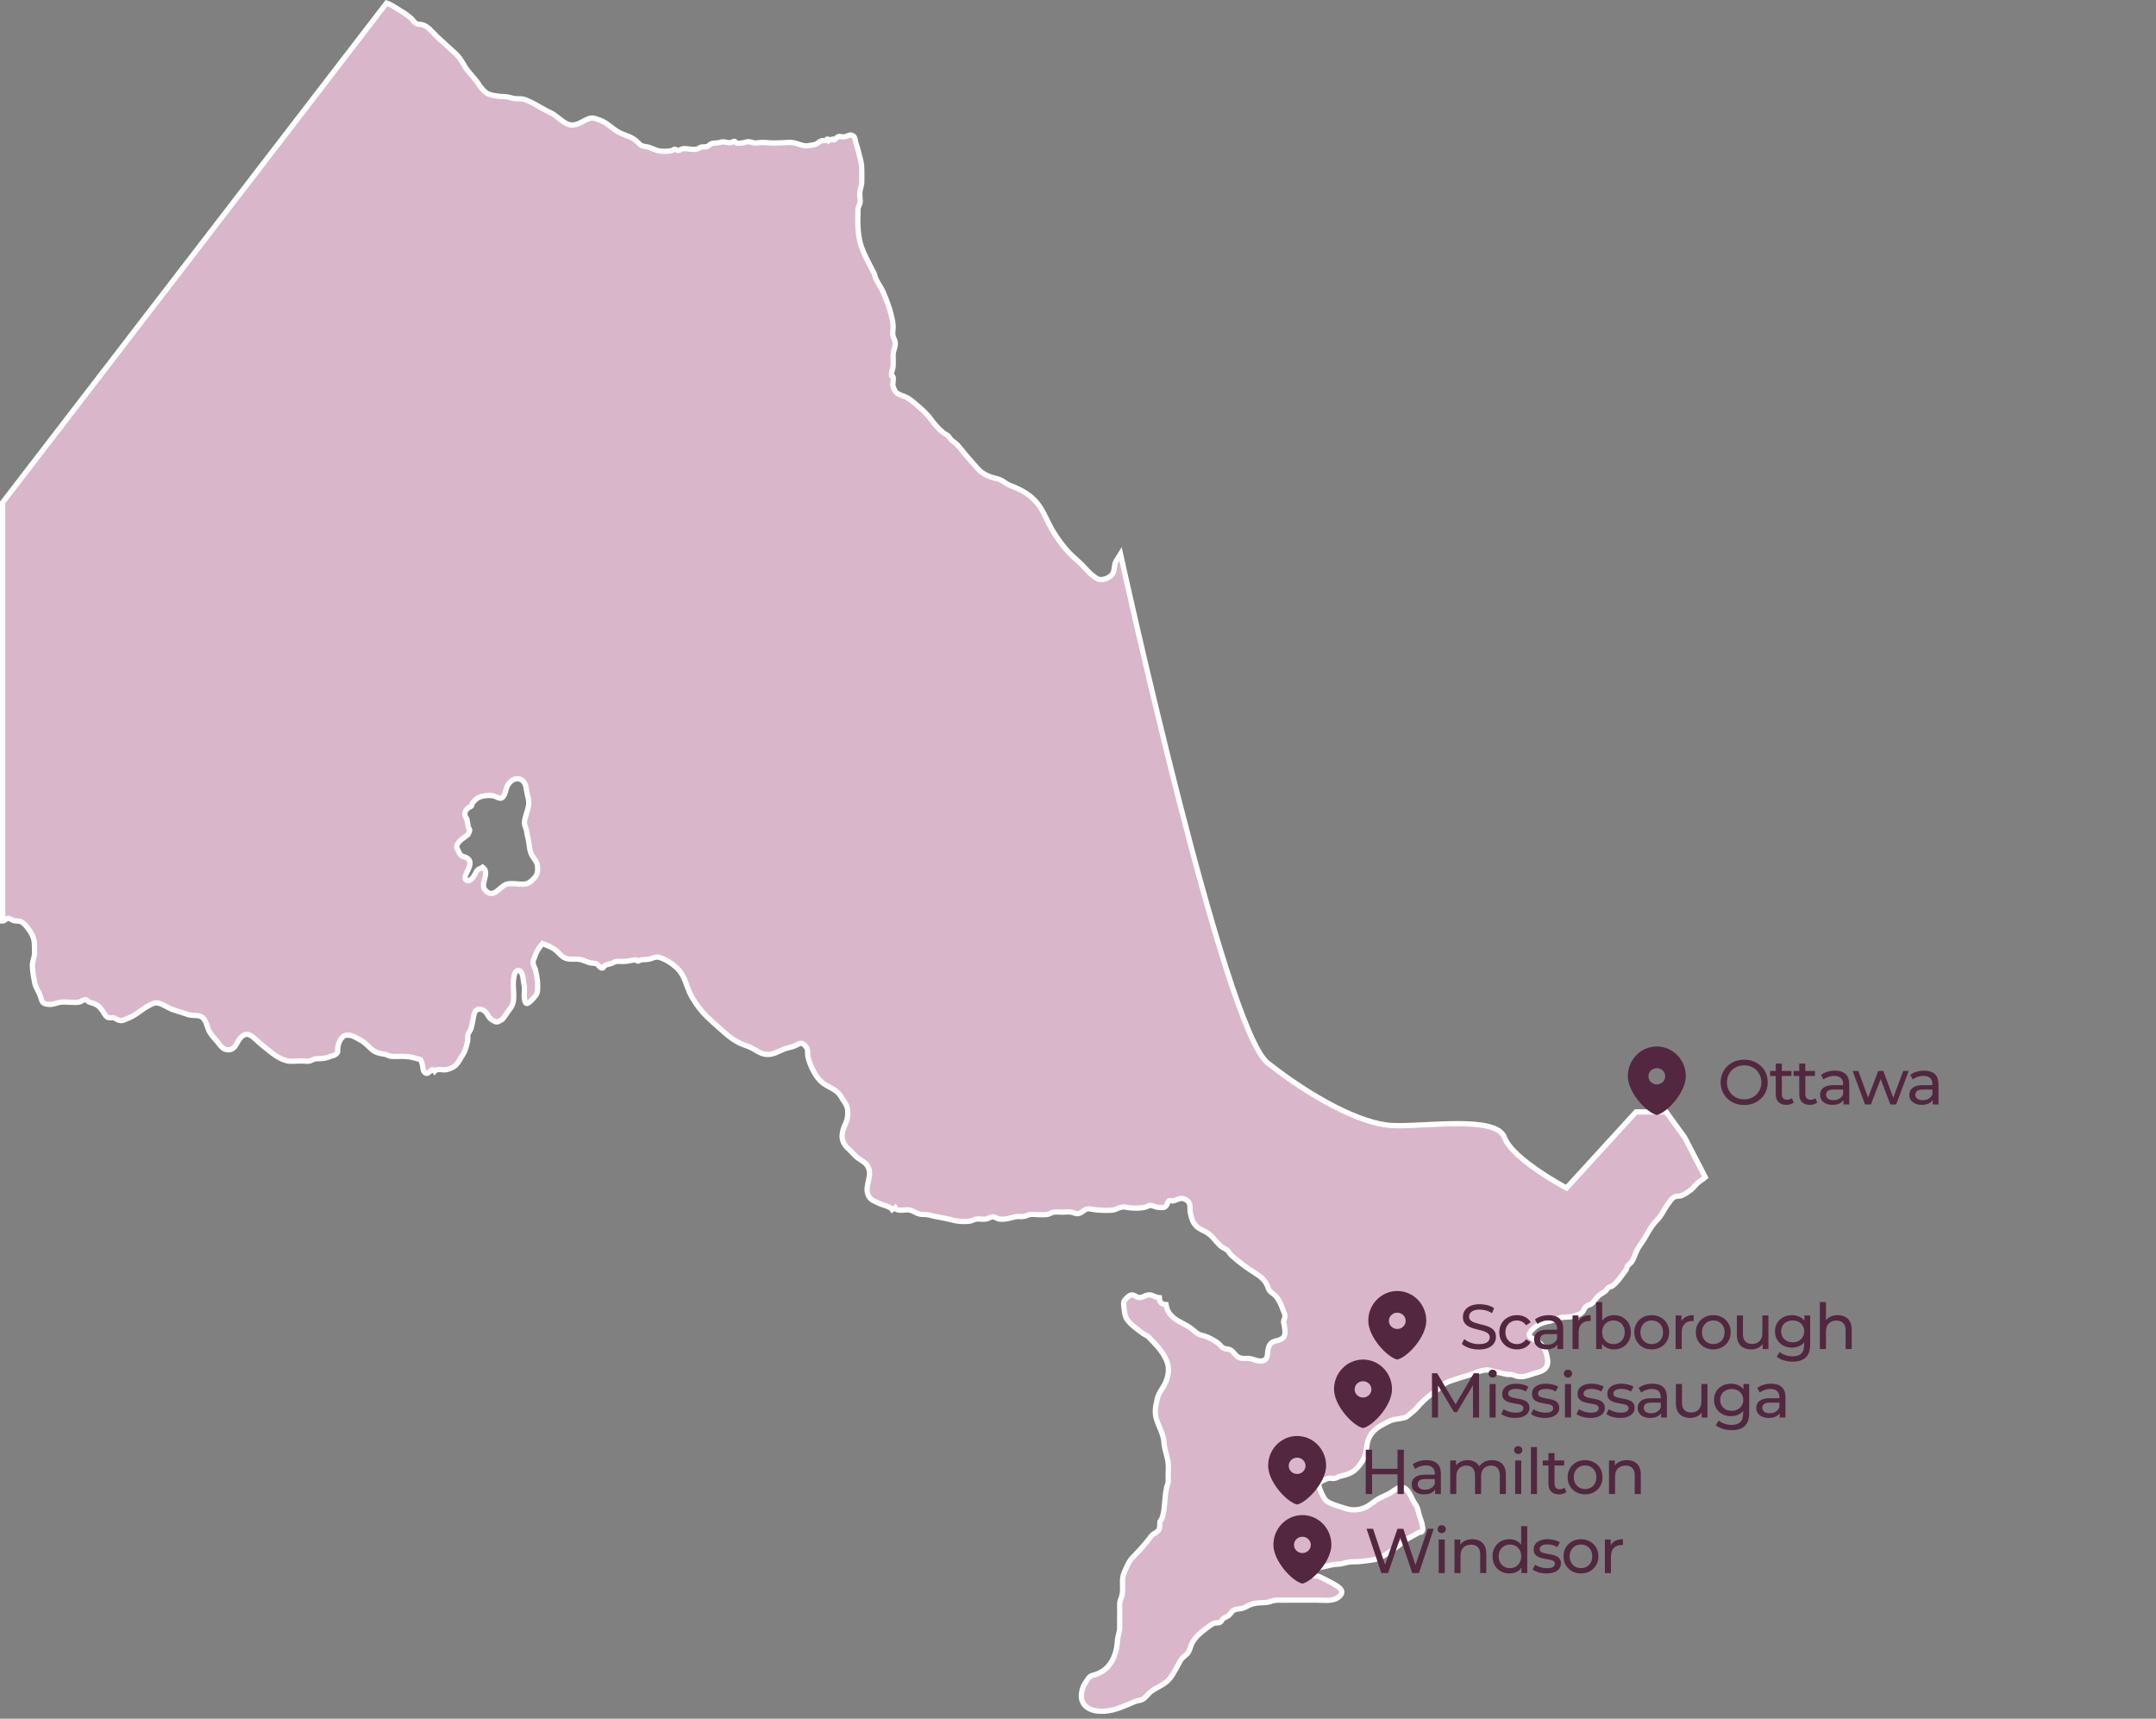 <svg width="409" height="326" viewBox="0 0 409 326" fill="none" xmlns="http://www.w3.org/2000/svg">
<rect x="0" y="0" width="409" height="326" fill="#808080" stroke="none"/>
<path d="M319.586 215.744L316.073 210.899H310.368L297.165 225.336C297.165 225.336 286.98 219.958 285.4 215.744C283.844 211.504 270.193 213.781 264.134 213.491C258.075 213.2 248.738 208.113 240.487 201.621C232.235 195.105 212.572 105.114 212.572 105.114C212.265 105.623 211.865 106.107 211.629 106.616C211.369 107.197 211.44 107.948 211.204 108.554C210.78 109.62 209.035 110.225 208.21 109.789C207.267 109.281 206.513 108.506 205.805 107.706C204.909 106.713 203.872 105.914 202.906 104.945C201.656 103.637 200.807 102.425 199.864 100.948C198.52 98.816 197.907 96.37 195.974 94.601C195.031 93.705 194.041 93.124 192.862 92.591C192.225 92.276 191.565 92.13 190.952 91.743C190.363 91.307 189.773 90.944 189.042 90.774C188.052 90.556 187.203 90.241 186.355 89.684C185.553 89.127 184.822 88.109 184.138 87.358C183.29 86.486 182.606 85.517 181.804 84.597C181.427 84.137 180.956 83.87 180.508 83.483C180.272 83.265 180.083 82.901 179.848 82.659C179.541 82.417 179.258 82.32 178.928 82.053C178.174 81.472 177.254 80.455 176.712 79.68C175.839 78.444 174.684 77.451 173.576 76.53C173.01 76.094 172.657 75.707 171.996 75.392C171.454 75.101 170.582 74.907 170.134 74.544C169.851 74.326 169.45 73.575 169.403 73.212C169.332 73.018 169.403 72.63 169.427 72.437C169.427 72.17 169.427 71.904 169.45 71.637C169.403 71.443 169.309 71.274 169.12 71.201C169.049 70.547 169.403 70.087 169.427 69.384C169.474 68.755 169.427 68.1 169.427 67.471C169.403 66.696 169.686 66.26 169.804 65.557C169.969 64.734 169.568 64.346 169.403 63.692C169.262 63.111 169.474 62.36 169.427 61.754C169.379 61.1 169.214 60.3 169.049 59.671C168.766 58.459 168.177 56.909 167.658 55.674C167.234 54.584 166.48 53.688 166.055 52.646C165.961 52.355 165.937 52.065 165.796 51.798C165.702 51.58 165.513 51.338 165.419 51.096C165.112 50.49 164.806 49.909 164.499 49.279C164.004 48.31 163.415 47.026 163.155 45.936C162.849 44.604 162.731 43.465 162.731 41.939C162.731 41.309 162.754 40.679 162.754 40.025C162.731 39.226 162.967 39.178 163.132 38.548C163.273 37.966 163.061 37.215 163.108 36.61C163.155 35.786 163.509 35.156 163.485 34.333C163.462 33.049 163.58 31.692 163.297 30.506C163.132 29.924 162.967 29.246 162.825 28.616C162.684 28.035 162.519 27.623 162.354 27.114C162.212 26.581 162.283 25.83 161.552 25.637C161.081 25.515 160.68 25.903 160.161 25.951C159.831 26.024 159.359 25.806 159.006 25.927C158.817 26 158.699 26.194 158.581 26.242C158.511 26.315 158.464 26.387 158.393 26.46C158.228 26.581 158.086 26.557 157.921 26.412C157.685 26.484 157.497 26.484 157.285 26.63C157.214 26.436 157.096 26.339 156.907 26.387C156.625 26.848 156.271 26.581 155.87 26.702C155.422 26.823 155.446 26.945 155.045 27.187C154.715 27.405 154.644 27.429 154.243 27.478C153.842 27.526 153.347 27.671 153.041 27.671C152.192 27.696 151.343 27.211 150.518 27.066C149.717 26.92 148.726 27.114 147.925 27.09C147.123 27.09 146.652 27.163 145.897 27.09C145.001 26.993 144.341 26.993 143.492 27.114C142.974 27.187 142.644 26.945 142.172 26.896C141.653 26.823 141.606 26.969 141.064 27.066C140.734 27.138 140.121 27.211 139.767 27.138C139.649 27.114 139.343 26.799 139.343 26.799C139.036 26.775 138.942 26.993 138.683 27.041C138.117 27.114 137.952 26.993 137.386 26.92C136.844 26.848 136.773 26.993 136.254 27.09C135.83 27.163 135.453 27.09 135.052 27.211C134.769 27.284 134.415 27.72 134.132 27.793C133.732 27.914 133.354 27.817 132.954 27.914C132.694 27.986 132.529 28.229 132.199 28.277C131.303 28.471 130.289 28.083 129.393 28.229C129.063 28.301 129.04 28.543 128.686 28.543C128.498 28.568 128.215 28.277 127.932 28.301C127.743 28.325 127.578 28.543 127.366 28.592C126.635 28.737 125.385 28.761 124.678 28.543C124.442 28.471 124.136 28.325 123.853 28.229C123.57 28.156 123.146 27.914 122.91 27.889C121.873 27.696 121.731 27.793 121 27.017C119.845 25.782 118.407 25.733 117.11 24.934C116.308 24.45 115.601 23.771 114.823 23.287C114.21 22.924 113.479 22.633 112.772 22.439C111.334 22.052 110.061 23.892 108.292 23.699C106.854 23.505 105.935 22.124 104.614 21.47C103.106 20.768 101.691 19.799 100.135 19.12C99.404 18.781 98.98 18.709 98.107 18.733C97.211 18.757 96.716 18.394 95.891 18.345C94.901 18.297 94.217 18.248 93.274 18.03C92.472 17.837 92.237 17.667 91.624 17.037C91.105 16.529 90.916 16.044 90.492 15.511C89.997 14.857 89.384 14.227 88.865 13.573C87.946 12.459 87.521 11.175 86.437 10.182C85.234 9.092 84.079 8.05 82.9 6.96C81.957 6.04 81.226 4.95 79.977 4.659C79.411 4.538 79.199 4.732 78.727 4.296C78.492 4.102 78.303 3.763 78.067 3.545C77.407 2.963 76.653 2.43 75.898 1.994C75.261 1.631 74.696 1.195 74.012 0.856C73.776 0.735 73.54 0.662 73.328 0.589L0.5 95.304V174.685C0.972 174.685 1.137 174.176 1.537 174.176C1.891 174.176 2.339 174.612 2.787 174.66C3.494 174.733 3.754 174.588 4.367 175.072C5.05 175.605 5.616 176.453 6.04 177.204C6.653 178.391 6.536 179.335 6.559 180.643C6.583 181.685 6.135 182.194 6.135 183.235C6.182 184.301 6.394 185.416 6.583 186.433C6.771 187.329 7.314 188.008 7.597 188.783C8.021 189.945 7.879 190.43 9.271 190.503C10.284 190.575 10.803 190.115 11.77 190.067C12.807 190.018 13.892 190.212 14.929 190.091C15.353 190.042 15.825 189.606 16.178 189.606C16.485 189.606 16.674 190.018 16.98 190.091C18.253 190.478 18.654 190.599 19.503 191.811C19.715 192.126 19.974 192.683 20.304 192.901C20.799 193.191 21.106 192.949 21.601 193.07C22.002 193.167 22.191 193.434 22.615 193.53C23.346 193.7 23.652 193.361 24.171 193.191C25.751 192.634 26.811 191.471 28.25 190.721C29.287 190.212 29.641 189.994 30.772 190.527C31.55 190.866 32.211 191.35 33.059 191.593C33.979 191.883 34.875 192.174 35.771 192.465C36.572 192.731 37.704 192.416 38.388 192.973C39.189 193.627 39.26 194.863 39.731 195.686C40.156 196.437 40.769 197.019 41.311 197.697C41.877 198.399 42.349 199.126 43.268 199.126C44.612 199.15 44.777 197.939 45.461 197.043C46.05 196.292 46.781 195.929 47.535 196.389C48.313 196.873 48.997 197.673 49.728 198.23C51.213 199.393 52.534 200.701 54.349 201.185C55.198 201.403 56.353 201.234 57.249 201.234C57.673 201.234 58.286 201.355 58.711 201.258C59.347 201.112 59.394 200.822 60.149 200.822C61.115 200.773 61.823 200.773 62.648 200.386C62.978 200.24 63.403 200.24 63.709 199.974C64.251 199.49 63.992 199.393 64.086 198.666C64.228 197.697 64.77 196.413 65.784 196.34C66.727 196.268 67.576 196.825 68.354 197.261C69.226 197.721 69.745 198.351 70.452 198.981C71.348 199.756 71.937 199.78 73.022 199.974C73.493 200.047 73.706 200.337 74.319 200.362C74.884 200.41 75.427 200.362 75.992 200.362C77.171 200.362 78.067 200.458 79.105 200.798C79.906 201.064 79.694 200.725 80.048 201.645C80.213 202.081 80.189 202.978 80.448 203.268C81.321 204.407 81.745 202.154 82.452 203.172C82.948 202.59 84.032 203.05 84.716 202.881C85.305 202.76 86.201 202.396 86.626 201.863C87.097 201.282 87.451 200.555 87.875 199.926C88.299 199.247 88.582 198.181 88.724 197.358C88.794 196.922 88.677 196.583 88.794 196.147C88.865 195.904 89.219 195.468 89.313 195.202C89.62 194.306 89.714 193.312 89.926 192.392C90.138 191.447 90.916 191.132 91.718 191.641C92.638 192.222 92.567 193.167 93.581 193.579C94.005 193.773 93.887 193.894 94.406 193.821L95.254 193.385C95.75 192.901 96.198 192.029 96.693 191.423C97.989 189.897 97.211 187.814 97.4 185.973C97.471 185.27 97.683 183.72 98.579 184.132C99.239 184.422 99.239 185.973 99.38 186.603C99.64 187.523 99.357 188.444 99.475 189.388C99.663 191.06 100.418 190.163 101.149 189.388C101.95 188.54 101.997 188.25 101.997 187.039C101.997 185.924 101.809 184.931 101.549 183.865C101.408 183.429 101.219 183.284 101.149 182.775C101.054 182.073 101.314 181.927 101.479 181.394C101.809 180.329 102.233 179.82 102.917 178.972C103.601 179.263 104.449 179.553 105.11 179.989C105.723 180.377 106.076 180.934 106.642 181.37C107.444 182.024 108.292 181.927 109.259 181.927C110.32 181.903 110.792 182.267 111.758 182.581C112.183 182.703 112.631 182.654 113.031 182.775C113.55 182.921 113.668 183.478 114.069 183.599C114.54 183.72 114.493 183.284 114.8 183.114C115.2 182.896 115.46 182.896 115.908 182.775C116.308 182.654 116.497 182.436 116.969 182.363C117.369 182.315 117.817 182.363 118.242 182.363C119.185 182.388 119.869 182.073 120.647 182.049C120.764 182.049 120.788 182.315 121 182.315C121.236 182.315 121.33 182.097 121.566 182.073C121.99 182 122.391 182 122.839 181.976C123.759 181.903 124.23 181.298 125.244 181.637C126.446 182.024 128.05 183.09 128.875 184.108C129.912 185.367 130.171 186.796 130.784 188.177C131.421 189.582 132.435 191.035 133.402 192.101C134.486 193.312 135.688 194.257 136.891 195.372C138.258 196.631 139.814 197.818 141.583 198.351C143.422 198.908 144.294 200.362 146.392 199.926C147.076 199.78 147.878 199.368 148.467 199.102C149.269 198.739 150.141 198.69 150.99 198.278C151.791 197.891 152.027 197.6 152.734 198.351C153.465 199.102 153.064 199.611 153.3 200.58C153.654 202.033 154.621 204.092 155.752 205.134C157.073 206.345 158.676 206.442 159.619 208.113C160.067 208.912 160.656 209.494 160.798 210.463C160.892 211.407 160.774 212.304 160.42 213.079C159.642 214.678 159.336 216.301 160.68 217.633C161.222 218.142 161.741 218.699 162.236 219.208C162.943 219.983 163.792 220.128 164.428 220.952C165.843 222.793 163.863 224.827 164.711 226.717C165.112 227.613 165.843 227.807 166.621 228.194C167.305 228.558 168.79 228.776 169.238 229.406C169.332 229.333 169.733 229.212 169.827 229.115C170.323 229.939 171.855 229.309 172.609 229.527C173.647 229.818 173.93 230.35 175.156 230.35C176.122 230.326 176.759 230.617 177.655 230.786C178.669 230.98 179.824 231.174 180.791 231.44C181.687 231.683 182.7 231.731 183.69 231.658C184.256 231.634 184.61 231.344 185.152 231.247C185.765 231.126 186.425 231.344 187.015 231.222C187.557 231.15 187.934 230.762 188.453 230.786C188.736 230.835 189.137 231.15 189.514 231.222C190.763 231.392 191.683 230.956 192.838 230.762C193.404 230.689 193.876 230.835 194.418 230.69C194.795 230.593 195.007 230.375 195.55 230.35C196.61 230.278 197.837 230.568 198.85 230.302C199.251 230.229 199.44 229.963 199.911 229.914C200.453 229.842 201.043 229.914 201.585 229.914C202.057 229.914 202.575 229.842 203.047 229.89C203.684 229.963 204.084 230.326 204.697 230.157C205.24 230.035 205.64 229.454 206.159 229.333C206.395 229.26 206.607 229.26 206.819 229.309C207.149 229.357 207.479 229.43 207.833 229.478C208.847 229.551 210.214 229.672 211.181 229.503C211.7 229.43 212.124 229.091 212.643 228.994C213.303 228.824 213.491 228.994 214.104 229.067C215.024 229.188 216.462 229.212 217.334 228.945C217.971 228.752 217.877 228.509 218.678 228.727C219.244 228.897 219.503 229.042 220.14 229.042C220.729 229.042 220.918 229.091 221.295 228.63C221.437 228.485 221.484 227.952 221.696 227.807C222.003 227.613 222.38 227.855 222.663 227.758C223.582 227.492 224.101 226.983 225.068 227.613C226.058 228.291 225.61 229.091 225.822 230.084C226.034 231.077 226.223 231.828 226.93 232.555C227.614 233.233 228.25 233.33 229.028 233.839C230.042 234.468 230.679 235.534 231.528 236.309C231.952 236.697 232.329 236.745 232.801 237.133C233.107 237.351 233.296 237.835 233.602 238.102C235.088 239.434 236.644 240.573 238.318 241.614C239.19 242.172 239.803 242.68 240.322 243.649C240.605 244.206 240.51 244.497 241.029 245.006C241.335 245.321 241.76 245.514 242.09 245.902C242.609 246.58 243.033 247.428 243.316 248.252C243.504 248.712 243.764 249.221 243.764 249.729C243.764 250.044 243.528 250.335 243.504 250.601C243.481 251.086 243.575 250.941 243.622 251.328C243.74 252.2 244 253.29 243.339 253.799C242.302 254.622 241.312 254.017 240.699 255.422C240.298 256.367 240.77 257.82 239.567 258.111C238.483 258.353 237.681 257.626 236.644 257.65C236.031 257.675 235.536 257.723 234.993 257.457C234.333 257.142 233.956 256.27 233.319 256.003C232.801 255.785 232.447 255.955 231.952 255.616C231.598 255.373 231.339 254.937 230.985 254.695C230.396 254.283 229.311 253.678 228.651 253.46C228.156 253.29 227.826 253.29 227.402 253.072C226.836 252.757 226.341 252.249 225.822 251.861C224.855 251.183 223.724 250.795 222.804 250.068C221.79 249.245 221.413 248.663 221.201 247.452C220.352 247.404 219.951 247.016 219.928 246.144C219.244 246.096 218.938 245.805 218.348 245.636C217.499 245.442 216.981 246.071 216.226 246.12C215.543 246.168 215.26 245.49 214.552 245.636C214.269 245.684 213.704 246.168 213.374 246.58C213.279 246.726 213.185 246.871 213.185 246.968C213.091 247.331 213.256 248.252 213.303 248.688C213.35 249.172 213.515 249.899 213.821 250.286C214.505 251.255 215.802 252.176 216.721 252.854C217.169 253.193 217.547 253.242 217.995 253.702C218.348 254.065 218.678 254.404 219.032 254.792C219.951 255.737 220.8 256.875 221.319 258.111C221.885 259.443 221.672 260.848 221.154 262.132C220.659 263.319 219.833 264.045 219.527 265.378C219.197 266.831 218.961 267.945 219.433 269.326C219.857 270.659 220.729 272.112 220.8 273.517C220.871 275.019 221.555 276.327 221.625 277.804C221.673 278.507 221.602 279.234 221.602 279.936C221.602 280.275 221.625 280.663 221.625 281.026C221.578 281.535 221.366 281.826 221.295 282.189C221.012 283.57 220.989 284.975 220.8 286.38C220.729 286.937 220.588 287.615 220.376 288.1L220.046 288.608C219.975 289.068 220.093 289.698 219.857 290.134C219.645 290.57 219.008 290.813 218.678 291.079C218.254 291.467 217.971 291.975 217.523 292.484C216.698 293.501 215.825 294.446 214.906 295.367C214.175 296.093 213.609 297.45 213.232 298.346C212.666 299.703 213.185 301.204 212.831 302.658C212.666 303.36 212.407 303.53 212.407 304.378C212.43 305.08 212.407 305.807 212.407 306.509V308.641C212.43 309.586 212.03 310.288 211.982 311.209C211.817 314.14 210.568 316.732 207.809 317.628C207.244 317.822 206.89 317.749 206.466 318.355C206.183 318.767 205.829 319.251 205.617 319.663C205.192 320.486 204.98 321.819 205.287 322.618C206.23 325.137 210.049 324.774 212.006 324.072C213.185 323.636 214.246 323.224 215.33 322.739C215.755 322.545 216.462 322.57 216.91 322.231C217.382 321.891 217.782 321.334 218.23 320.947C219.362 320.002 220.965 319.59 221.908 318.379C222.71 317.362 223.323 316.029 223.959 314.939C224.337 314.237 225.068 313.995 225.445 313.365C225.775 312.808 225.869 312.154 226.152 311.621C226.812 310.434 227.802 309.634 228.863 308.835C229.288 308.52 229.924 308.011 230.396 307.866C230.749 307.769 231.174 307.89 231.48 307.696C231.693 307.551 231.858 307.188 232.046 307.018C232.376 306.752 232.801 306.655 233.131 306.388C233.437 306.17 233.555 305.734 233.932 305.492C234.616 305.056 235.347 305.298 236.149 304.886C236.832 304.547 237.186 304.305 237.987 304.136C238.766 303.966 239.52 304.039 240.298 303.942C241.1 303.821 241.5 303.506 242.349 303.506C243.198 303.53 244.023 303.506 244.872 303.506H249.87C251.332 303.506 252.982 303.845 254.137 302.755C255.434 301.544 253.312 300.647 252.346 300.09C251.803 299.775 251.214 299.509 250.672 299.242C249.941 298.831 249.399 298.952 248.621 298.709C248.809 297.377 251.025 297.232 251.921 296.99C252.676 296.796 253.194 296.699 253.996 296.675C254.892 296.626 255.552 296.239 256.495 296.239C257.98 296.263 259.277 296.045 260.668 295.827C262.083 295.609 263.568 294.349 264.747 293.574C265.666 292.968 266.468 292.121 267.435 291.636C268.001 291.345 268.449 291.079 268.991 290.764C269.533 290.449 269.604 290.885 269.863 290.28C269.981 289.989 269.792 289.238 269.745 288.947C269.557 288.245 269.25 287.518 269.085 286.816C268.873 285.919 268.849 285.822 268.354 285.12C267.671 284.078 267.081 281.729 265.478 282.141C264.936 282.286 264.11 282.988 263.568 283.279C262.979 283.594 262.342 283.86 261.776 284.127C260.598 284.708 259.937 285.604 258.641 286.065C258.028 286.259 257.65 286.38 256.872 286.38C256.047 286.38 255.764 286.259 255.104 286.065C253.996 285.701 252.464 285.362 251.521 284.587C251.049 284.151 249.988 281.85 250.224 281.365C250.412 281.002 251.662 280.469 252.039 280.396C252.346 280.324 252.746 280.469 253.1 280.421C253.642 280.348 253.76 280.13 254.161 280.033C256.071 279.573 256.99 279.282 258.193 277.514C258.617 276.932 258.806 276.496 259.018 275.794C259.23 275.091 259.23 274.341 259.419 273.565C259.796 272.015 260.88 270.949 262.248 270.247C262.932 269.908 263.615 269.447 264.323 269.278C264.983 269.108 266.162 269.084 266.751 268.769C267.128 268.575 267.718 267.97 268.095 267.703C268.59 267.316 268.991 266.758 269.415 266.322C270.335 265.353 271.301 264.578 272.339 263.852C272.952 263.44 273.47 262.81 274.107 262.422C274.791 261.986 275.522 261.841 276.205 261.599C277.502 261.114 278.846 260.872 280.143 260.291C280.614 260.073 281.298 259.927 281.817 259.855C282.524 259.758 283.019 260.073 283.585 260.194C284.268 260.339 284.881 260.436 285.589 260.63C285.966 260.727 286.249 260.703 286.65 260.703C287.121 260.775 287.428 260.945 287.781 261.042C289.196 261.357 290.304 260.678 291.53 260.363C292.874 260.024 293.841 259.419 293.558 257.699C293.275 256.245 292.945 255.277 291.672 254.477C290.186 253.532 289.385 253.363 291.011 251.885C292.072 250.94 293.015 250.819 294.359 250.504C294.949 250.335 295.467 250.093 296.01 249.947C296.858 249.729 297.66 249.923 298.532 249.632C299.263 249.39 299.805 249.366 300.324 248.688C300.536 248.373 300.56 248.082 300.866 247.816C301.149 247.549 301.597 247.525 301.904 247.307C302.328 246.992 302.658 246.411 303.035 245.999C303.531 245.466 303.955 245.345 304.497 244.933C304.733 244.763 304.874 244.449 305.087 244.255C305.37 244.061 305.7 244.061 305.959 243.867C306.336 243.552 306.902 242.971 307.185 242.583C307.609 242.002 308.057 241.421 308.458 240.863C308.623 240.645 308.576 240.306 308.765 240.088C308.953 239.822 309.307 239.652 309.519 239.362C309.943 238.756 310.203 237.835 310.556 237.109C310.957 236.285 311.476 235.752 311.924 234.977C312.655 233.766 313.244 232.506 314.329 231.44C315.342 230.423 315.72 229.212 316.592 228.146C316.828 227.855 317.016 227.468 317.346 227.226C317.959 226.741 318.337 226.983 319.02 226.765C319.586 226.572 320.317 226.014 320.789 225.675C321.237 225.336 321.59 224.779 322.038 224.391C322.533 223.955 323.005 223.737 323.5 223.301L319.586 215.744ZM101.29 166.618C100.536 167.369 100.158 167.732 99.05 167.708C98.249 167.708 96.881 167.466 96.127 167.708C94.712 168.144 93.698 170.567 92.095 168.895C90.916 167.708 93.062 165.552 91.576 164.486C91.317 164.704 90.987 164.729 90.728 164.922C90.327 165.213 90.256 165.625 89.997 166.012C89.714 166.449 89.101 167.321 88.535 166.981C87.333 166.352 90.162 164.002 88.771 162.863C88.016 162.282 87.592 162.742 87.097 161.725C86.531 160.635 86.413 160.465 87.191 159.569C87.734 158.988 88.323 158.697 88.771 158.309C88.889 157.994 89.125 157.752 89.101 157.413C89.101 157.243 88.889 157.098 88.865 157.001C88.794 156.565 88.677 156.032 88.606 155.548C88.512 155.015 88.087 154.966 88.205 154.216C88.299 153.586 88.464 153.586 88.889 153.198C89.054 153.053 89.266 153.029 89.431 152.883C89.549 152.786 89.478 152.496 89.573 152.375C89.761 152.108 90.138 151.745 90.374 151.527C91.176 150.921 92.685 150.752 93.651 150.97C94.453 151.163 95.09 151.963 95.679 150.752C95.985 150.098 95.985 149.395 96.433 148.741C96.999 147.942 97.824 147.506 98.626 147.796C99.546 148.111 99.758 148.959 99.899 149.952C100.017 150.897 100.489 151.963 100.253 152.932C100.064 153.876 99.569 154.991 99.498 155.935C99.428 156.517 99.805 157.025 99.899 157.655C99.97 158.237 100.088 158.576 100.206 159.157C100.418 160.102 100.371 160.998 100.771 161.943C101.149 162.839 101.88 163.324 101.974 164.293C102.068 165.237 101.95 165.94 101.29 166.618Z" fill="#DAB6CA" stroke="white" stroke-miterlimit="10"/>
<path d="M314.308 198.494H314.305H314.301C311.265 198.498 308.805 201.016 308.805 204.122C308.805 207.228 312.391 211.059 314.301 211.491V211.494C314.301 211.494 314.303 211.492 314.305 211.492C314.306 211.492 314.307 211.494 314.308 211.494V211.491C316.219 211.059 319.805 207.226 319.805 204.122C319.805 201.017 317.345 198.497 314.308 198.494ZM314.305 205.695C313.425 205.695 312.711 205.002 312.711 204.147C312.711 203.293 313.425 202.6 314.305 202.6C315.185 202.6 315.898 203.293 315.898 204.147C315.898 205.002 315.185 205.695 314.305 205.695Z" fill="#52273F"/>
<path d="M330.886 209.59C330.246 209.59 329.65 209.482 329.098 209.266C328.554 209.05 328.082 208.75 327.682 208.366C327.282 207.974 326.97 207.518 326.746 206.998C326.522 206.478 326.41 205.91 326.41 205.294C326.41 204.678 326.522 204.11 326.746 203.59C326.97 203.07 327.282 202.618 327.682 202.234C328.082 201.842 328.554 201.538 329.098 201.322C329.642 201.106 330.238 200.998 330.886 200.998C331.526 200.998 332.114 201.106 332.65 201.322C333.194 201.53 333.666 201.83 334.066 202.222C334.474 202.606 334.786 203.058 335.002 203.578C335.226 204.098 335.338 204.67 335.338 205.294C335.338 205.918 335.226 206.49 335.002 207.01C334.786 207.53 334.474 207.986 334.066 208.378C333.666 208.762 333.194 209.062 332.65 209.278C332.114 209.486 331.526 209.59 330.886 209.59ZM330.886 208.522C331.35 208.522 331.778 208.442 332.17 208.282C332.57 208.122 332.914 207.898 333.202 207.61C333.498 207.314 333.726 206.97 333.886 206.578C334.054 206.186 334.138 205.758 334.138 205.294C334.138 204.83 334.054 204.402 333.886 204.01C333.726 203.618 333.498 203.278 333.202 202.99C332.914 202.694 332.57 202.466 332.17 202.306C331.778 202.146 331.35 202.066 330.886 202.066C330.414 202.066 329.978 202.146 329.578 202.306C329.186 202.466 328.842 202.694 328.546 202.99C328.25 203.278 328.018 203.618 327.85 204.01C327.69 204.402 327.61 204.83 327.61 205.294C327.61 205.758 327.69 206.186 327.85 206.578C328.018 206.97 328.25 207.314 328.546 207.61C328.842 207.898 329.186 208.122 329.578 208.282C329.978 208.442 330.414 208.522 330.886 208.522ZM338.886 209.566C338.246 209.566 337.75 209.394 337.398 209.05C337.046 208.706 336.87 208.214 336.87 207.574V201.742H338.022V207.526C338.022 207.87 338.106 208.134 338.274 208.318C338.45 208.502 338.698 208.594 339.018 208.594C339.378 208.594 339.678 208.494 339.918 208.294L340.278 209.122C340.102 209.274 339.89 209.386 339.642 209.458C339.402 209.53 339.15 209.566 338.886 209.566ZM335.79 204.082V203.134H339.846V204.082H335.79ZM343.343 209.566C342.703 209.566 342.207 209.394 341.855 209.05C341.503 208.706 341.327 208.214 341.327 207.574V201.742H342.479V207.526C342.479 207.87 342.563 208.134 342.731 208.318C342.907 208.502 343.155 208.594 343.475 208.594C343.835 208.594 344.135 208.494 344.375 208.294L344.735 209.122C344.559 209.274 344.347 209.386 344.099 209.458C343.859 209.53 343.607 209.566 343.343 209.566ZM340.247 204.082V203.134H344.303V204.082H340.247ZM349.715 209.494V208.15L349.655 207.898V205.606C349.655 205.118 349.511 204.742 349.223 204.478C348.943 204.206 348.519 204.07 347.951 204.07C347.575 204.07 347.207 204.134 346.847 204.262C346.487 204.382 346.183 204.546 345.935 204.754L345.455 203.89C345.783 203.626 346.175 203.426 346.631 203.29C347.095 203.146 347.579 203.074 348.083 203.074C348.955 203.074 349.627 203.286 350.099 203.71C350.571 204.134 350.807 204.782 350.807 205.654V209.494H349.715ZM347.627 209.566C347.155 209.566 346.739 209.486 346.379 209.326C346.027 209.166 345.755 208.946 345.563 208.666C345.371 208.378 345.275 208.054 345.275 207.694C345.275 207.35 345.355 207.038 345.515 206.758C345.683 206.478 345.951 206.254 346.319 206.086C346.695 205.918 347.199 205.834 347.831 205.834H349.847V206.662H347.879C347.303 206.662 346.915 206.758 346.715 206.95C346.515 207.142 346.415 207.374 346.415 207.646C346.415 207.958 346.539 208.21 346.787 208.402C347.035 208.586 347.379 208.678 347.819 208.678C348.251 208.678 348.627 208.582 348.947 208.39C349.275 208.198 349.511 207.918 349.655 207.55L349.883 208.342C349.731 208.718 349.463 209.018 349.079 209.242C348.695 209.458 348.211 209.566 347.627 209.566ZM353.806 209.494L351.442 203.134H352.534L354.634 208.894H354.118L356.302 203.134H357.274L359.41 208.894H358.906L361.054 203.134H362.086L359.71 209.494H358.606L356.602 204.238H356.938L354.91 209.494H353.806ZM366.644 209.494V208.15L366.584 207.898V205.606C366.584 205.118 366.44 204.742 366.152 204.478C365.872 204.206 365.448 204.07 364.88 204.07C364.504 204.07 364.136 204.134 363.776 204.262C363.416 204.382 363.112 204.546 362.864 204.754L362.384 203.89C362.712 203.626 363.104 203.426 363.56 203.29C364.024 203.146 364.508 203.074 365.012 203.074C365.884 203.074 366.556 203.286 367.028 203.71C367.5 204.134 367.736 204.782 367.736 205.654V209.494H366.644ZM364.556 209.566C364.084 209.566 363.668 209.486 363.308 209.326C362.956 209.166 362.684 208.946 362.492 208.666C362.3 208.378 362.204 208.054 362.204 207.694C362.204 207.35 362.284 207.038 362.444 206.758C362.612 206.478 362.88 206.254 363.248 206.086C363.624 205.918 364.128 205.834 364.76 205.834H366.776V206.662H364.808C364.232 206.662 363.844 206.758 363.644 206.95C363.444 207.142 363.344 207.374 363.344 207.646C363.344 207.958 363.468 208.21 363.716 208.402C363.964 208.586 364.308 208.678 364.748 208.678C365.18 208.678 365.556 208.582 365.876 208.39C366.204 208.198 366.44 207.918 366.584 207.55L366.812 208.342C366.66 208.718 366.392 209.018 366.008 209.242C365.624 209.458 365.14 209.566 364.556 209.566Z" fill="#52273F"/>
<path d="M246.072 272.376H246.068H246.065C243.029 272.381 240.568 274.899 240.568 278.005C240.568 281.111 244.154 284.942 246.065 285.374V285.376C246.065 285.376 246.067 285.375 246.068 285.375C246.07 285.375 246.071 285.376 246.072 285.376V285.374C247.983 284.942 251.568 281.109 251.568 278.005C251.568 274.9 249.108 272.38 246.072 272.376ZM246.068 279.578C245.188 279.578 244.475 278.885 244.475 278.03C244.475 277.176 245.188 276.483 246.068 276.483C246.948 276.483 247.662 277.176 247.662 278.03C247.662 278.885 246.948 279.578 246.068 279.578Z" fill="#52273F"/>
<path d="M265.112 274.976H266.312V283.376H265.112V274.976ZM260.288 283.376H259.088V274.976H260.288V283.376ZM265.22 279.632H260.168V278.588H265.22V279.632ZM272.247 283.376V282.032L272.187 281.78V279.488C272.187 279 272.043 278.624 271.755 278.36C271.475 278.088 271.051 277.952 270.483 277.952C270.107 277.952 269.739 278.016 269.379 278.144C269.019 278.264 268.715 278.428 268.467 278.636L267.987 277.772C268.315 277.508 268.707 277.308 269.163 277.172C269.627 277.028 270.111 276.956 270.615 276.956C271.487 276.956 272.159 277.168 272.631 277.592C273.103 278.016 273.339 278.664 273.339 279.536V283.376H272.247ZM270.159 283.448C269.687 283.448 269.271 283.368 268.911 283.208C268.559 283.048 268.287 282.828 268.095 282.548C267.903 282.26 267.807 281.936 267.807 281.576C267.807 281.232 267.887 280.92 268.047 280.64C268.215 280.36 268.483 280.136 268.851 279.968C269.227 279.8 269.731 279.716 270.363 279.716H272.379V280.544H270.411C269.835 280.544 269.447 280.64 269.247 280.832C269.047 281.024 268.947 281.256 268.947 281.528C268.947 281.84 269.071 282.092 269.319 282.284C269.567 282.468 269.911 282.56 270.351 282.56C270.783 282.56 271.159 282.464 271.479 282.272C271.807 282.08 272.043 281.8 272.187 281.432L272.415 282.224C272.263 282.6 271.995 282.9 271.611 283.124C271.227 283.34 270.743 283.448 270.159 283.448ZM283.067 276.956C283.579 276.956 284.031 277.056 284.423 277.256C284.815 277.456 285.119 277.76 285.335 278.168C285.559 278.576 285.671 279.092 285.671 279.716V283.376H284.519V279.848C284.519 279.232 284.375 278.768 284.087 278.456C283.799 278.144 283.395 277.988 282.875 277.988C282.491 277.988 282.155 278.068 281.867 278.228C281.579 278.388 281.355 278.624 281.195 278.936C281.043 279.248 280.967 279.636 280.967 280.1V283.376H279.815V279.848C279.815 279.232 279.671 278.768 279.383 278.456C279.103 278.144 278.699 277.988 278.171 277.988C277.795 277.988 277.463 278.068 277.175 278.228C276.887 278.388 276.663 278.624 276.503 278.936C276.343 279.248 276.263 279.636 276.263 280.1V283.376H275.111V277.016H276.215V278.708L276.035 278.276C276.235 277.86 276.543 277.536 276.959 277.304C277.375 277.072 277.859 276.956 278.411 276.956C279.019 276.956 279.543 277.108 279.983 277.412C280.423 277.708 280.711 278.16 280.847 278.768L280.379 278.576C280.571 278.088 280.907 277.696 281.387 277.4C281.867 277.104 282.427 276.956 283.067 276.956ZM287.43 283.376V277.016H288.582V283.376H287.43ZM288.006 275.792C287.782 275.792 287.594 275.72 287.442 275.576C287.298 275.432 287.226 275.256 287.226 275.048C287.226 274.832 287.298 274.652 287.442 274.508C287.594 274.364 287.782 274.292 288.006 274.292C288.23 274.292 288.414 274.364 288.558 274.508C288.71 274.644 288.786 274.816 288.786 275.024C288.786 275.24 288.714 275.424 288.57 275.576C288.426 275.72 288.238 275.792 288.006 275.792ZM290.422 283.376V274.472H291.574V283.376H290.422ZM295.762 283.448C295.122 283.448 294.626 283.276 294.274 282.932C293.922 282.588 293.746 282.096 293.746 281.456V275.624H294.898V281.408C294.898 281.752 294.982 282.016 295.15 282.2C295.326 282.384 295.574 282.476 295.894 282.476C296.254 282.476 296.554 282.376 296.794 282.176L297.154 283.004C296.978 283.156 296.766 283.268 296.518 283.34C296.278 283.412 296.026 283.448 295.762 283.448ZM292.666 277.964V277.016H296.722V277.964H292.666ZM300.699 283.448C300.059 283.448 299.491 283.308 298.995 283.028C298.499 282.748 298.107 282.364 297.819 281.876C297.531 281.38 297.387 280.82 297.387 280.196C297.387 279.564 297.531 279.004 297.819 278.516C298.107 278.028 298.499 277.648 298.995 277.376C299.491 277.096 300.059 276.956 300.699 276.956C301.331 276.956 301.895 277.096 302.391 277.376C302.895 277.648 303.287 278.028 303.567 278.516C303.855 278.996 303.999 279.556 303.999 280.196C303.999 280.828 303.855 281.388 303.567 281.876C303.287 282.364 302.895 282.748 302.391 283.028C301.895 283.308 301.331 283.448 300.699 283.448ZM300.699 282.44C301.107 282.44 301.471 282.348 301.791 282.164C302.119 281.98 302.375 281.72 302.559 281.384C302.743 281.04 302.835 280.644 302.835 280.196C302.835 279.74 302.743 279.348 302.559 279.02C302.375 278.684 302.119 278.424 301.791 278.24C301.471 278.056 301.107 277.964 300.699 277.964C300.291 277.964 299.927 278.056 299.607 278.24C299.287 278.424 299.031 278.684 298.839 279.02C298.647 279.348 298.551 279.74 298.551 280.196C298.551 280.644 298.647 281.04 298.839 281.384C299.031 281.72 299.287 281.98 299.607 282.164C299.927 282.348 300.291 282.44 300.699 282.44ZM308.629 276.956C309.149 276.956 309.605 277.056 309.997 277.256C310.397 277.456 310.709 277.76 310.933 278.168C311.157 278.576 311.269 279.092 311.269 279.716V283.376H310.117V279.848C310.117 279.232 309.965 278.768 309.661 278.456C309.365 278.144 308.945 277.988 308.401 277.988C307.993 277.988 307.637 278.068 307.333 278.228C307.029 278.388 306.793 278.624 306.625 278.936C306.465 279.248 306.385 279.636 306.385 280.1V283.376H305.233V277.016H306.337V278.732L306.157 278.276C306.365 277.86 306.685 277.536 307.117 277.304C307.549 277.072 308.053 276.956 308.629 276.956Z" fill="#52273F"/>
<path d="M247.072 287.376H247.068H247.065C244.029 287.381 241.568 289.899 241.568 293.005C241.568 296.111 245.154 299.942 247.065 300.374V300.376C247.065 300.376 247.067 300.375 247.068 300.375C247.07 300.375 247.071 300.376 247.072 300.376V300.374C248.983 299.942 252.568 296.109 252.568 293.005C252.568 289.9 250.108 287.38 247.072 287.376ZM247.068 294.578C246.188 294.578 245.475 293.885 245.475 293.03C245.475 292.176 246.188 291.483 247.068 291.483C247.948 291.483 248.662 292.176 248.662 293.03C248.662 293.885 247.948 294.578 247.068 294.578Z" fill="#52273F"/>
<path d="M262.048 298.376L259.24 289.976H260.476L263.056 297.728H262.432L265.108 289.976H266.212L268.828 297.728H268.228L270.844 289.976H271.984L269.176 298.376H267.916L265.468 291.188H265.792L263.332 298.376H262.048ZM272.923 298.376V292.016H274.075V298.376H272.923ZM273.499 290.792C273.275 290.792 273.087 290.72 272.935 290.576C272.791 290.432 272.719 290.256 272.719 290.048C272.719 289.832 272.791 289.652 272.935 289.508C273.087 289.364 273.275 289.292 273.499 289.292C273.723 289.292 273.907 289.364 274.051 289.508C274.203 289.644 274.279 289.816 274.279 290.024C274.279 290.24 274.207 290.424 274.063 290.576C273.919 290.72 273.731 290.792 273.499 290.792ZM279.311 291.956C279.831 291.956 280.287 292.056 280.679 292.256C281.079 292.456 281.391 292.76 281.615 293.168C281.839 293.576 281.951 294.092 281.951 294.716V298.376H280.799V294.848C280.799 294.232 280.647 293.768 280.343 293.456C280.047 293.144 279.627 292.988 279.083 292.988C278.675 292.988 278.319 293.068 278.015 293.228C277.711 293.388 277.475 293.624 277.307 293.936C277.147 294.248 277.067 294.636 277.067 295.1V298.376H275.915V292.016H277.019V293.732L276.839 293.276C277.047 292.86 277.367 292.536 277.799 292.304C278.231 292.072 278.735 291.956 279.311 291.956ZM286.351 298.448C285.735 298.448 285.183 298.312 284.695 298.04C284.215 297.768 283.835 297.388 283.555 296.9C283.275 296.412 283.135 295.844 283.135 295.196C283.135 294.548 283.275 293.984 283.555 293.504C283.835 293.016 284.215 292.636 284.695 292.364C285.183 292.092 285.735 291.956 286.351 291.956C286.887 291.956 287.371 292.076 287.803 292.316C288.235 292.556 288.579 292.916 288.835 293.396C289.099 293.876 289.231 294.476 289.231 295.196C289.231 295.916 289.103 296.516 288.847 296.996C288.599 297.476 288.259 297.84 287.827 298.088C287.395 298.328 286.903 298.448 286.351 298.448ZM286.447 297.44C286.847 297.44 287.207 297.348 287.527 297.164C287.855 296.98 288.111 296.72 288.295 296.384C288.487 296.04 288.583 295.644 288.583 295.196C288.583 294.74 288.487 294.348 288.295 294.02C288.111 293.684 287.855 293.424 287.527 293.24C287.207 293.056 286.847 292.964 286.447 292.964C286.039 292.964 285.675 293.056 285.355 293.24C285.035 293.424 284.779 293.684 284.587 294.02C284.395 294.348 284.299 294.74 284.299 295.196C284.299 295.644 284.395 296.04 284.587 296.384C284.779 296.72 285.035 296.98 285.355 297.164C285.675 297.348 286.039 297.44 286.447 297.44ZM288.619 298.376V296.66L288.691 295.184L288.571 293.708V289.472H289.723V298.376H288.619ZM293.367 298.448C292.839 298.448 292.335 298.376 291.855 298.232C291.383 298.088 291.011 297.912 290.739 297.704L291.219 296.792C291.491 296.976 291.827 297.132 292.227 297.26C292.627 297.388 293.035 297.452 293.451 297.452C293.987 297.452 294.371 297.376 294.603 297.224C294.843 297.072 294.963 296.86 294.963 296.588C294.963 296.388 294.891 296.232 294.747 296.12C294.603 296.008 294.411 295.924 294.171 295.868C293.939 295.812 293.679 295.764 293.391 295.724C293.103 295.676 292.815 295.62 292.527 295.556C292.239 295.484 291.975 295.388 291.735 295.268C291.495 295.14 291.303 294.968 291.159 294.752C291.015 294.528 290.943 294.232 290.943 293.864C290.943 293.48 291.051 293.144 291.267 292.856C291.483 292.568 291.787 292.348 292.179 292.196C292.579 292.036 293.051 291.956 293.595 291.956C294.011 291.956 294.431 292.008 294.855 292.112C295.287 292.208 295.639 292.348 295.911 292.532L295.419 293.444C295.131 293.252 294.831 293.12 294.519 293.048C294.207 292.976 293.895 292.94 293.583 292.94C293.079 292.94 292.703 293.024 292.455 293.192C292.207 293.352 292.083 293.56 292.083 293.816C292.083 294.032 292.155 294.2 292.299 294.32C292.451 294.432 292.643 294.52 292.875 294.584C293.115 294.648 293.379 294.704 293.667 294.752C293.955 294.792 294.243 294.848 294.531 294.92C294.819 294.984 295.079 295.076 295.311 295.196C295.551 295.316 295.743 295.484 295.887 295.7C296.039 295.916 296.115 296.204 296.115 296.564C296.115 296.948 296.003 297.28 295.779 297.56C295.555 297.84 295.239 298.06 294.831 298.22C294.423 298.372 293.935 298.448 293.367 298.448ZM299.918 298.448C299.278 298.448 298.71 298.308 298.214 298.028C297.718 297.748 297.326 297.364 297.038 296.876C296.75 296.38 296.606 295.82 296.606 295.196C296.606 294.564 296.75 294.004 297.038 293.516C297.326 293.028 297.718 292.648 298.214 292.376C298.71 292.096 299.278 291.956 299.918 291.956C300.55 291.956 301.114 292.096 301.61 292.376C302.114 292.648 302.506 293.028 302.786 293.516C303.074 293.996 303.218 294.556 303.218 295.196C303.218 295.828 303.074 296.388 302.786 296.876C302.506 297.364 302.114 297.748 301.61 298.028C301.114 298.308 300.55 298.448 299.918 298.448ZM299.918 297.44C300.326 297.44 300.69 297.348 301.01 297.164C301.338 296.98 301.594 296.72 301.778 296.384C301.962 296.04 302.054 295.644 302.054 295.196C302.054 294.74 301.962 294.348 301.778 294.02C301.594 293.684 301.338 293.424 301.01 293.24C300.69 293.056 300.326 292.964 299.918 292.964C299.51 292.964 299.146 293.056 298.826 293.24C298.506 293.424 298.25 293.684 298.058 294.02C297.866 294.348 297.77 294.74 297.77 295.196C297.77 295.644 297.866 296.04 298.058 296.384C298.25 296.72 298.506 296.98 298.826 297.164C299.146 297.348 299.51 297.44 299.918 297.44ZM304.452 298.376V292.016H305.556V293.744L305.448 293.312C305.624 292.872 305.92 292.536 306.336 292.304C306.752 292.072 307.264 291.956 307.872 291.956V293.072C307.824 293.064 307.776 293.06 307.728 293.06C307.688 293.06 307.648 293.06 307.608 293.06C306.992 293.06 306.504 293.244 306.144 293.612C305.784 293.98 305.604 294.512 305.604 295.208V298.376H304.452Z" fill="#52273F"/>
<path d="M265.072 244.876H265.068H265.065C262.029 244.881 259.568 247.399 259.568 250.505C259.568 253.611 263.154 257.442 265.065 257.874V257.876C265.065 257.876 265.067 257.875 265.068 257.875C265.07 257.875 265.071 257.876 265.072 257.876V257.874C266.983 257.442 270.568 253.609 270.568 250.505C270.568 247.4 268.108 244.88 265.072 244.876ZM265.068 252.078C264.188 252.078 263.475 251.385 263.475 250.53C263.475 249.676 264.188 248.983 265.068 248.983C265.948 248.983 266.662 249.676 266.662 250.53C266.662 251.385 265.948 252.078 265.068 252.078Z" fill="#52273F"/>
<path d="M280.532 255.972C279.892 255.972 279.28 255.876 278.696 255.684C278.112 255.484 277.652 255.228 277.316 254.916L277.76 253.98C278.08 254.26 278.488 254.492 278.984 254.676C279.48 254.86 279.996 254.952 280.532 254.952C281.02 254.952 281.416 254.896 281.72 254.784C282.024 254.672 282.248 254.52 282.392 254.328C282.536 254.128 282.608 253.904 282.608 253.656C282.608 253.368 282.512 253.136 282.32 252.96C282.136 252.784 281.892 252.644 281.588 252.54C281.292 252.428 280.964 252.332 280.604 252.252C280.244 252.172 279.88 252.08 279.512 251.976C279.152 251.864 278.82 251.724 278.516 251.556C278.22 251.388 277.98 251.164 277.796 250.884C277.612 250.596 277.52 250.228 277.52 249.78C277.52 249.348 277.632 248.952 277.856 248.592C278.088 248.224 278.44 247.932 278.912 247.716C279.392 247.492 280 247.38 280.736 247.38C281.224 247.38 281.708 247.444 282.188 247.572C282.668 247.7 283.084 247.884 283.436 248.124L283.04 249.084C282.68 248.844 282.3 248.672 281.9 248.568C281.5 248.456 281.112 248.4 280.736 248.4C280.264 248.4 279.876 248.46 279.572 248.58C279.268 248.7 279.044 248.86 278.9 249.06C278.764 249.26 278.696 249.484 278.696 249.732C278.696 250.028 278.788 250.264 278.972 250.44C279.164 250.616 279.408 250.756 279.704 250.86C280.008 250.964 280.34 251.06 280.7 251.148C281.06 251.228 281.42 251.32 281.78 251.424C282.148 251.528 282.48 251.664 282.776 251.832C283.08 252 283.324 252.224 283.508 252.504C283.692 252.784 283.784 253.144 283.784 253.584C283.784 254.008 283.668 254.404 283.436 254.772C283.204 255.132 282.844 255.424 282.356 255.648C281.876 255.864 281.268 255.972 280.532 255.972ZM287.781 255.948C287.133 255.948 286.553 255.808 286.041 255.528C285.537 255.248 285.141 254.864 284.853 254.376C284.565 253.888 284.421 253.328 284.421 252.696C284.421 252.064 284.565 251.504 284.853 251.016C285.141 250.528 285.537 250.148 286.041 249.876C286.553 249.596 287.133 249.456 287.781 249.456C288.357 249.456 288.869 249.572 289.317 249.804C289.773 250.028 290.125 250.364 290.373 250.812L289.497 251.376C289.289 251.064 289.033 250.836 288.729 250.692C288.433 250.54 288.113 250.464 287.769 250.464C287.353 250.464 286.981 250.556 286.653 250.74C286.325 250.924 286.065 251.184 285.873 251.52C285.681 251.848 285.585 252.24 285.585 252.696C285.585 253.152 285.681 253.548 285.873 253.884C286.065 254.22 286.325 254.48 286.653 254.664C286.981 254.848 287.353 254.94 287.769 254.94C288.113 254.94 288.433 254.868 288.729 254.724C289.033 254.572 289.289 254.34 289.497 254.028L290.373 254.58C290.125 255.02 289.773 255.36 289.317 255.6C288.869 255.832 288.357 255.948 287.781 255.948ZM295.452 255.876V254.532L295.392 254.28V251.988C295.392 251.5 295.248 251.124 294.96 250.86C294.68 250.588 294.256 250.452 293.688 250.452C293.312 250.452 292.944 250.516 292.584 250.644C292.224 250.764 291.92 250.928 291.672 251.136L291.192 250.272C291.52 250.008 291.912 249.808 292.368 249.672C292.832 249.528 293.316 249.456 293.82 249.456C294.692 249.456 295.364 249.668 295.836 250.092C296.308 250.516 296.544 251.164 296.544 252.036V255.876H295.452ZM293.364 255.948C292.892 255.948 292.476 255.868 292.116 255.708C291.764 255.548 291.492 255.328 291.3 255.048C291.108 254.76 291.012 254.436 291.012 254.076C291.012 253.732 291.092 253.42 291.252 253.14C291.42 252.86 291.688 252.636 292.056 252.468C292.432 252.3 292.936 252.216 293.568 252.216H295.584V253.044H293.616C293.04 253.044 292.652 253.14 292.452 253.332C292.252 253.524 292.152 253.756 292.152 254.028C292.152 254.34 292.276 254.592 292.524 254.784C292.772 254.968 293.116 255.06 293.556 255.06C293.988 255.06 294.364 254.964 294.684 254.772C295.012 254.58 295.248 254.3 295.392 253.932L295.62 254.724C295.468 255.1 295.2 255.4 294.816 255.624C294.432 255.84 293.948 255.948 293.364 255.948ZM298.316 255.876V249.516H299.42V251.244L299.312 250.812C299.488 250.372 299.784 250.036 300.2 249.804C300.616 249.572 301.128 249.456 301.736 249.456V250.572C301.688 250.564 301.64 250.56 301.592 250.56C301.552 250.56 301.512 250.56 301.472 250.56C300.856 250.56 300.368 250.744 300.008 251.112C299.648 251.48 299.468 252.012 299.468 252.708V255.876H298.316ZM306.168 255.948C305.624 255.948 305.132 255.828 304.692 255.588C304.26 255.34 303.916 254.976 303.66 254.496C303.412 254.016 303.288 253.416 303.288 252.696C303.288 251.976 303.416 251.376 303.672 250.896C303.936 250.416 304.284 250.056 304.716 249.816C305.156 249.576 305.64 249.456 306.168 249.456C306.792 249.456 307.344 249.592 307.824 249.864C308.304 250.136 308.684 250.516 308.964 251.004C309.244 251.484 309.384 252.048 309.384 252.696C309.384 253.344 309.244 253.912 308.964 254.4C308.684 254.888 308.304 255.268 307.824 255.54C307.344 255.812 306.792 255.948 306.168 255.948ZM302.796 255.876V246.972H303.948V251.208L303.828 252.684L303.9 254.16V255.876H302.796ZM306.072 254.94C306.48 254.94 306.844 254.848 307.164 254.664C307.492 254.48 307.748 254.22 307.932 253.884C308.124 253.54 308.22 253.144 308.22 252.696C308.22 252.24 308.124 251.848 307.932 251.52C307.748 251.184 307.492 250.924 307.164 250.74C306.844 250.556 306.48 250.464 306.072 250.464C305.672 250.464 305.308 250.556 304.98 250.74C304.66 250.924 304.404 251.184 304.212 251.52C304.028 251.848 303.936 252.24 303.936 252.696C303.936 253.144 304.028 253.54 304.212 253.884C304.404 254.22 304.66 254.48 304.98 254.664C305.308 254.848 305.672 254.94 306.072 254.94ZM313.34 255.948C312.7 255.948 312.132 255.808 311.636 255.528C311.14 255.248 310.748 254.864 310.46 254.376C310.172 253.88 310.028 253.32 310.028 252.696C310.028 252.064 310.172 251.504 310.46 251.016C310.748 250.528 311.14 250.148 311.636 249.876C312.132 249.596 312.7 249.456 313.34 249.456C313.972 249.456 314.536 249.596 315.032 249.876C315.536 250.148 315.928 250.528 316.208 251.016C316.496 251.496 316.64 252.056 316.64 252.696C316.64 253.328 316.496 253.888 316.208 254.376C315.928 254.864 315.536 255.248 315.032 255.528C314.536 255.808 313.972 255.948 313.34 255.948ZM313.34 254.94C313.748 254.94 314.112 254.848 314.432 254.664C314.76 254.48 315.016 254.22 315.2 253.884C315.384 253.54 315.476 253.144 315.476 252.696C315.476 252.24 315.384 251.848 315.2 251.52C315.016 251.184 314.76 250.924 314.432 250.74C314.112 250.556 313.748 250.464 313.34 250.464C312.932 250.464 312.568 250.556 312.248 250.74C311.928 250.924 311.672 251.184 311.48 251.52C311.288 251.848 311.192 252.24 311.192 252.696C311.192 253.144 311.288 253.54 311.48 253.884C311.672 254.22 311.928 254.48 312.248 254.664C312.568 254.848 312.932 254.94 313.34 254.94ZM317.873 255.876V249.516H318.977V251.244L318.869 250.812C319.045 250.372 319.341 250.036 319.757 249.804C320.173 249.572 320.685 249.456 321.293 249.456V250.572C321.245 250.564 321.197 250.56 321.149 250.56C321.109 250.56 321.069 250.56 321.029 250.56C320.413 250.56 319.925 250.744 319.565 251.112C319.205 251.48 319.025 252.012 319.025 252.708V255.876H317.873ZM325.018 255.948C324.378 255.948 323.81 255.808 323.314 255.528C322.818 255.248 322.426 254.864 322.138 254.376C321.85 253.88 321.706 253.32 321.706 252.696C321.706 252.064 321.85 251.504 322.138 251.016C322.426 250.528 322.818 250.148 323.314 249.876C323.81 249.596 324.378 249.456 325.018 249.456C325.65 249.456 326.214 249.596 326.71 249.876C327.214 250.148 327.606 250.528 327.886 251.016C328.174 251.496 328.318 252.056 328.318 252.696C328.318 253.328 328.174 253.888 327.886 254.376C327.606 254.864 327.214 255.248 326.71 255.528C326.214 255.808 325.65 255.948 325.018 255.948ZM325.018 254.94C325.426 254.94 325.79 254.848 326.11 254.664C326.438 254.48 326.694 254.22 326.878 253.884C327.062 253.54 327.154 253.144 327.154 252.696C327.154 252.24 327.062 251.848 326.878 251.52C326.694 251.184 326.438 250.924 326.11 250.74C325.79 250.556 325.426 250.464 325.018 250.464C324.61 250.464 324.246 250.556 323.926 250.74C323.606 250.924 323.35 251.184 323.158 251.52C322.966 251.848 322.87 252.24 322.87 252.696C322.87 253.144 322.966 253.54 323.158 253.884C323.35 254.22 323.606 254.48 323.926 254.664C324.246 254.848 324.61 254.94 325.018 254.94ZM332.227 255.948C331.683 255.948 331.203 255.848 330.787 255.648C330.379 255.448 330.059 255.144 329.827 254.736C329.603 254.32 329.491 253.8 329.491 253.176V249.516H330.643V253.044C330.643 253.668 330.791 254.136 331.087 254.448C331.391 254.76 331.815 254.916 332.359 254.916C332.759 254.916 333.107 254.836 333.403 254.676C333.699 254.508 333.927 254.268 334.087 253.956C334.247 253.636 334.327 253.252 334.327 252.804V249.516H335.479V255.876H334.387V254.16L334.567 254.616C334.359 255.04 334.047 255.368 333.631 255.6C333.215 255.832 332.747 255.948 332.227 255.948ZM340.096 258.276C339.512 258.276 338.944 258.192 338.392 258.024C337.848 257.864 337.404 257.632 337.06 257.328L337.612 256.44C337.908 256.696 338.272 256.896 338.704 257.04C339.136 257.192 339.588 257.268 340.06 257.268C340.812 257.268 341.364 257.092 341.716 256.74C342.068 256.388 342.244 255.852 342.244 255.132V253.788L342.364 252.528L342.304 251.256V249.516H343.396V255.012C343.396 256.132 343.116 256.956 342.556 257.484C341.996 258.012 341.176 258.276 340.096 258.276ZM339.952 255.612C339.336 255.612 338.784 255.484 338.296 255.228C337.816 254.964 337.432 254.6 337.144 254.136C336.864 253.672 336.724 253.136 336.724 252.528C336.724 251.912 336.864 251.376 337.144 250.92C337.432 250.456 337.816 250.096 338.296 249.84C338.784 249.584 339.336 249.456 339.952 249.456C340.496 249.456 340.992 249.568 341.44 249.792C341.888 250.008 342.244 250.344 342.508 250.8C342.78 251.256 342.916 251.832 342.916 252.528C342.916 253.216 342.78 253.788 342.508 254.244C342.244 254.7 341.888 255.044 341.44 255.276C340.992 255.5 340.496 255.612 339.952 255.612ZM340.084 254.604C340.508 254.604 340.884 254.516 341.212 254.34C341.54 254.164 341.796 253.92 341.98 253.608C342.172 253.296 342.268 252.936 342.268 252.528C342.268 252.12 342.172 251.76 341.98 251.448C341.796 251.136 341.54 250.896 341.212 250.728C340.884 250.552 340.508 250.464 340.084 250.464C339.66 250.464 339.28 250.552 338.944 250.728C338.616 250.896 338.356 251.136 338.164 251.448C337.98 251.76 337.888 252.12 337.888 252.528C337.888 252.936 337.98 253.296 338.164 253.608C338.356 253.92 338.616 254.164 338.944 254.34C339.28 254.516 339.66 254.604 340.084 254.604ZM348.633 249.456C349.153 249.456 349.609 249.556 350.001 249.756C350.401 249.956 350.713 250.26 350.937 250.668C351.161 251.076 351.273 251.592 351.273 252.216V255.876H350.121V252.348C350.121 251.732 349.969 251.268 349.665 250.956C349.369 250.644 348.949 250.488 348.405 250.488C347.997 250.488 347.641 250.568 347.337 250.728C347.033 250.888 346.797 251.124 346.629 251.436C346.469 251.748 346.389 252.136 346.389 252.6V255.876H345.237V246.972H346.389V251.232L346.161 250.776C346.369 250.36 346.689 250.036 347.121 249.804C347.553 249.572 348.057 249.456 348.633 249.456Z" fill="#52273F"/>
<path d="M258.572 257.876H258.568H258.565C255.529 257.881 253.068 260.399 253.068 263.505C253.068 266.611 256.654 270.442 258.565 270.874V270.876C258.565 270.876 258.567 270.875 258.568 270.875C258.57 270.875 258.571 270.876 258.572 270.876V270.874C260.483 270.442 264.068 266.609 264.068 263.505C264.068 260.4 261.608 257.88 258.572 257.876ZM258.568 265.078C257.688 265.078 256.975 264.385 256.975 263.53C256.975 262.676 257.688 261.983 258.568 261.983C259.448 261.983 260.162 262.676 260.162 263.53C260.162 264.385 259.448 265.078 258.568 265.078Z" fill="#52273F"/>
<path d="M271.648 268.876V260.476H272.632L276.4 266.824H275.872L279.592 260.476H280.576L280.588 268.876H279.436L279.424 262.288H279.7L276.388 267.856H275.836L272.5 262.288H272.8V268.876H271.648ZM282.581 268.876V262.516H283.733V268.876H282.581ZM283.157 261.292C282.933 261.292 282.745 261.22 282.593 261.076C282.449 260.932 282.377 260.756 282.377 260.548C282.377 260.332 282.449 260.152 282.593 260.008C282.745 259.864 282.933 259.792 283.157 259.792C283.381 259.792 283.565 259.864 283.709 260.008C283.861 260.144 283.937 260.316 283.937 260.524C283.937 260.74 283.865 260.924 283.721 261.076C283.577 261.22 283.389 261.292 283.157 261.292ZM287.397 268.948C286.869 268.948 286.365 268.876 285.885 268.732C285.413 268.588 285.041 268.412 284.769 268.204L285.249 267.292C285.521 267.476 285.857 267.632 286.257 267.76C286.657 267.888 287.065 267.952 287.481 267.952C288.017 267.952 288.401 267.876 288.633 267.724C288.873 267.572 288.993 267.36 288.993 267.088C288.993 266.888 288.921 266.732 288.777 266.62C288.633 266.508 288.441 266.424 288.201 266.368C287.969 266.312 287.709 266.264 287.421 266.224C287.133 266.176 286.845 266.12 286.557 266.056C286.269 265.984 286.005 265.888 285.765 265.768C285.525 265.64 285.333 265.468 285.189 265.252C285.045 265.028 284.973 264.732 284.973 264.364C284.973 263.98 285.081 263.644 285.297 263.356C285.513 263.068 285.817 262.848 286.209 262.696C286.609 262.536 287.081 262.456 287.625 262.456C288.041 262.456 288.461 262.508 288.885 262.612C289.317 262.708 289.669 262.848 289.941 263.032L289.449 263.944C289.161 263.752 288.861 263.62 288.549 263.548C288.237 263.476 287.925 263.44 287.613 263.44C287.109 263.44 286.733 263.524 286.485 263.692C286.237 263.852 286.113 264.06 286.113 264.316C286.113 264.532 286.185 264.7 286.329 264.82C286.481 264.932 286.673 265.02 286.905 265.084C287.145 265.148 287.409 265.204 287.697 265.252C287.985 265.292 288.273 265.348 288.561 265.42C288.849 265.484 289.109 265.576 289.341 265.696C289.581 265.816 289.773 265.984 289.917 266.2C290.069 266.416 290.145 266.704 290.145 267.064C290.145 267.448 290.033 267.78 289.809 268.06C289.585 268.34 289.269 268.56 288.861 268.72C288.453 268.872 287.965 268.948 287.397 268.948ZM293.048 268.948C292.52 268.948 292.016 268.876 291.536 268.732C291.064 268.588 290.692 268.412 290.42 268.204L290.9 267.292C291.172 267.476 291.508 267.632 291.908 267.76C292.308 267.888 292.716 267.952 293.132 267.952C293.668 267.952 294.052 267.876 294.284 267.724C294.524 267.572 294.644 267.36 294.644 267.088C294.644 266.888 294.572 266.732 294.428 266.62C294.284 266.508 294.092 266.424 293.852 266.368C293.62 266.312 293.36 266.264 293.072 266.224C292.784 266.176 292.496 266.12 292.208 266.056C291.92 265.984 291.656 265.888 291.416 265.768C291.176 265.64 290.984 265.468 290.84 265.252C290.696 265.028 290.624 264.732 290.624 264.364C290.624 263.98 290.732 263.644 290.948 263.356C291.164 263.068 291.468 262.848 291.86 262.696C292.26 262.536 292.732 262.456 293.276 262.456C293.692 262.456 294.112 262.508 294.536 262.612C294.968 262.708 295.32 262.848 295.592 263.032L295.1 263.944C294.812 263.752 294.512 263.62 294.2 263.548C293.888 263.476 293.576 263.44 293.264 263.44C292.76 263.44 292.384 263.524 292.136 263.692C291.888 263.852 291.764 264.06 291.764 264.316C291.764 264.532 291.836 264.7 291.98 264.82C292.132 264.932 292.324 265.02 292.556 265.084C292.796 265.148 293.06 265.204 293.348 265.252C293.636 265.292 293.924 265.348 294.212 265.42C294.5 265.484 294.76 265.576 294.992 265.696C295.232 265.816 295.424 265.984 295.568 266.2C295.72 266.416 295.796 266.704 295.796 267.064C295.796 267.448 295.684 267.78 295.46 268.06C295.236 268.34 294.92 268.56 294.512 268.72C294.104 268.872 293.616 268.948 293.048 268.948ZM296.876 268.876V262.516H298.028V268.876H296.876ZM297.452 261.292C297.228 261.292 297.04 261.22 296.888 261.076C296.744 260.932 296.672 260.756 296.672 260.548C296.672 260.332 296.744 260.152 296.888 260.008C297.04 259.864 297.228 259.792 297.452 259.792C297.676 259.792 297.86 259.864 298.004 260.008C298.156 260.144 298.232 260.316 298.232 260.524C298.232 260.74 298.16 260.924 298.016 261.076C297.872 261.22 297.684 261.292 297.452 261.292ZM301.692 268.948C301.164 268.948 300.66 268.876 300.18 268.732C299.708 268.588 299.336 268.412 299.064 268.204L299.544 267.292C299.816 267.476 300.152 267.632 300.552 267.76C300.952 267.888 301.36 267.952 301.776 267.952C302.312 267.952 302.696 267.876 302.928 267.724C303.168 267.572 303.288 267.36 303.288 267.088C303.288 266.888 303.216 266.732 303.072 266.62C302.928 266.508 302.736 266.424 302.496 266.368C302.264 266.312 302.004 266.264 301.716 266.224C301.428 266.176 301.14 266.12 300.852 266.056C300.564 265.984 300.3 265.888 300.06 265.768C299.82 265.64 299.628 265.468 299.484 265.252C299.34 265.028 299.268 264.732 299.268 264.364C299.268 263.98 299.376 263.644 299.592 263.356C299.808 263.068 300.112 262.848 300.504 262.696C300.904 262.536 301.376 262.456 301.92 262.456C302.336 262.456 302.756 262.508 303.18 262.612C303.612 262.708 303.964 262.848 304.236 263.032L303.744 263.944C303.456 263.752 303.156 263.62 302.844 263.548C302.532 263.476 302.22 263.44 301.908 263.44C301.404 263.44 301.028 263.524 300.78 263.692C300.532 263.852 300.408 264.06 300.408 264.316C300.408 264.532 300.48 264.7 300.624 264.82C300.776 264.932 300.968 265.02 301.2 265.084C301.44 265.148 301.704 265.204 301.992 265.252C302.28 265.292 302.568 265.348 302.856 265.42C303.144 265.484 303.404 265.576 303.636 265.696C303.876 265.816 304.068 265.984 304.212 266.2C304.364 266.416 304.44 266.704 304.44 267.064C304.44 267.448 304.328 267.78 304.104 268.06C303.88 268.34 303.564 268.56 303.156 268.72C302.748 268.872 302.26 268.948 301.692 268.948ZM307.343 268.948C306.815 268.948 306.311 268.876 305.831 268.732C305.359 268.588 304.987 268.412 304.715 268.204L305.195 267.292C305.467 267.476 305.803 267.632 306.203 267.76C306.603 267.888 307.011 267.952 307.427 267.952C307.963 267.952 308.347 267.876 308.579 267.724C308.819 267.572 308.939 267.36 308.939 267.088C308.939 266.888 308.867 266.732 308.723 266.62C308.579 266.508 308.387 266.424 308.147 266.368C307.915 266.312 307.655 266.264 307.367 266.224C307.079 266.176 306.791 266.12 306.503 266.056C306.215 265.984 305.951 265.888 305.711 265.768C305.471 265.64 305.279 265.468 305.135 265.252C304.991 265.028 304.919 264.732 304.919 264.364C304.919 263.98 305.027 263.644 305.243 263.356C305.459 263.068 305.763 262.848 306.155 262.696C306.555 262.536 307.027 262.456 307.571 262.456C307.987 262.456 308.407 262.508 308.831 262.612C309.263 262.708 309.615 262.848 309.887 263.032L309.395 263.944C309.107 263.752 308.807 263.62 308.495 263.548C308.183 263.476 307.871 263.44 307.559 263.44C307.055 263.44 306.679 263.524 306.431 263.692C306.183 263.852 306.059 264.06 306.059 264.316C306.059 264.532 306.131 264.7 306.275 264.82C306.427 264.932 306.619 265.02 306.851 265.084C307.091 265.148 307.355 265.204 307.643 265.252C307.931 265.292 308.219 265.348 308.507 265.42C308.795 265.484 309.055 265.576 309.287 265.696C309.527 265.816 309.719 265.984 309.863 266.2C310.015 266.416 310.091 266.704 310.091 267.064C310.091 267.448 309.979 267.78 309.755 268.06C309.531 268.34 309.215 268.56 308.807 268.72C308.399 268.872 307.911 268.948 307.343 268.948ZM315.119 268.876V267.532L315.059 267.28V264.988C315.059 264.5 314.915 264.124 314.627 263.86C314.347 263.588 313.923 263.452 313.355 263.452C312.979 263.452 312.611 263.516 312.251 263.644C311.891 263.764 311.587 263.928 311.339 264.136L310.859 263.272C311.187 263.008 311.579 262.808 312.035 262.672C312.499 262.528 312.983 262.456 313.487 262.456C314.359 262.456 315.031 262.668 315.503 263.092C315.975 263.516 316.211 264.164 316.211 265.036V268.876H315.119ZM313.031 268.948C312.559 268.948 312.143 268.868 311.783 268.708C311.431 268.548 311.159 268.328 310.967 268.048C310.775 267.76 310.679 267.436 310.679 267.076C310.679 266.732 310.759 266.42 310.919 266.14C311.087 265.86 311.355 265.636 311.723 265.468C312.099 265.3 312.603 265.216 313.235 265.216H315.251V266.044H313.283C312.707 266.044 312.319 266.14 312.119 266.332C311.919 266.524 311.819 266.756 311.819 267.028C311.819 267.34 311.943 267.592 312.191 267.784C312.439 267.968 312.783 268.06 313.223 268.06C313.655 268.06 314.031 267.964 314.351 267.772C314.679 267.58 314.915 267.3 315.059 266.932L315.287 267.724C315.135 268.1 314.867 268.4 314.483 268.624C314.099 268.84 313.615 268.948 313.031 268.948ZM320.659 268.948C320.115 268.948 319.635 268.848 319.219 268.648C318.811 268.448 318.491 268.144 318.259 267.736C318.035 267.32 317.923 266.8 317.923 266.176V262.516H319.075V266.044C319.075 266.668 319.223 267.136 319.519 267.448C319.823 267.76 320.247 267.916 320.791 267.916C321.191 267.916 321.539 267.836 321.835 267.676C322.131 267.508 322.359 267.268 322.519 266.956C322.679 266.636 322.759 266.252 322.759 265.804V262.516H323.911V268.876H322.819V267.16L322.999 267.616C322.791 268.04 322.479 268.368 322.063 268.6C321.647 268.832 321.179 268.948 320.659 268.948ZM328.528 271.276C327.944 271.276 327.376 271.192 326.824 271.024C326.28 270.864 325.836 270.632 325.492 270.328L326.044 269.44C326.34 269.696 326.704 269.896 327.136 270.04C327.568 270.192 328.02 270.268 328.492 270.268C329.244 270.268 329.796 270.092 330.148 269.74C330.5 269.388 330.676 268.852 330.676 268.132V266.788L330.796 265.528L330.736 264.256V262.516H331.828V268.012C331.828 269.132 331.548 269.956 330.988 270.484C330.428 271.012 329.608 271.276 328.528 271.276ZM328.384 268.612C327.768 268.612 327.216 268.484 326.728 268.228C326.248 267.964 325.864 267.6 325.576 267.136C325.296 266.672 325.156 266.136 325.156 265.528C325.156 264.912 325.296 264.376 325.576 263.92C325.864 263.456 326.248 263.096 326.728 262.84C327.216 262.584 327.768 262.456 328.384 262.456C328.928 262.456 329.424 262.568 329.872 262.792C330.32 263.008 330.676 263.344 330.94 263.8C331.212 264.256 331.348 264.832 331.348 265.528C331.348 266.216 331.212 266.788 330.94 267.244C330.676 267.7 330.32 268.044 329.872 268.276C329.424 268.5 328.928 268.612 328.384 268.612ZM328.516 267.604C328.94 267.604 329.316 267.516 329.644 267.34C329.972 267.164 330.228 266.92 330.412 266.608C330.604 266.296 330.7 265.936 330.7 265.528C330.7 265.12 330.604 264.76 330.412 264.448C330.228 264.136 329.972 263.896 329.644 263.728C329.316 263.552 328.94 263.464 328.516 263.464C328.092 263.464 327.712 263.552 327.376 263.728C327.048 263.896 326.788 264.136 326.596 264.448C326.412 264.76 326.32 265.12 326.32 265.528C326.32 265.936 326.412 266.296 326.596 266.608C326.788 266.92 327.048 267.164 327.376 267.34C327.712 267.516 328.092 267.604 328.516 267.604ZM337.617 268.876V267.532L337.557 267.28V264.988C337.557 264.5 337.413 264.124 337.125 263.86C336.845 263.588 336.421 263.452 335.853 263.452C335.477 263.452 335.109 263.516 334.749 263.644C334.389 263.764 334.085 263.928 333.837 264.136L333.357 263.272C333.685 263.008 334.077 262.808 334.533 262.672C334.997 262.528 335.481 262.456 335.985 262.456C336.857 262.456 337.529 262.668 338.001 263.092C338.473 263.516 338.709 264.164 338.709 265.036V268.876H337.617ZM335.529 268.948C335.057 268.948 334.641 268.868 334.281 268.708C333.929 268.548 333.657 268.328 333.465 268.048C333.273 267.76 333.177 267.436 333.177 267.076C333.177 266.732 333.257 266.42 333.417 266.14C333.585 265.86 333.853 265.636 334.221 265.468C334.597 265.3 335.101 265.216 335.733 265.216H337.749V266.044H335.781C335.205 266.044 334.817 266.14 334.617 266.332C334.417 266.524 334.317 266.756 334.317 267.028C334.317 267.34 334.441 267.592 334.689 267.784C334.937 267.968 335.281 268.06 335.721 268.06C336.153 268.06 336.529 267.964 336.849 267.772C337.177 267.58 337.413 267.3 337.557 266.932L337.785 267.724C337.633 268.1 337.365 268.4 336.981 268.624C336.597 268.84 336.113 268.948 335.529 268.948Z" fill="#52273F"/>
</svg>
